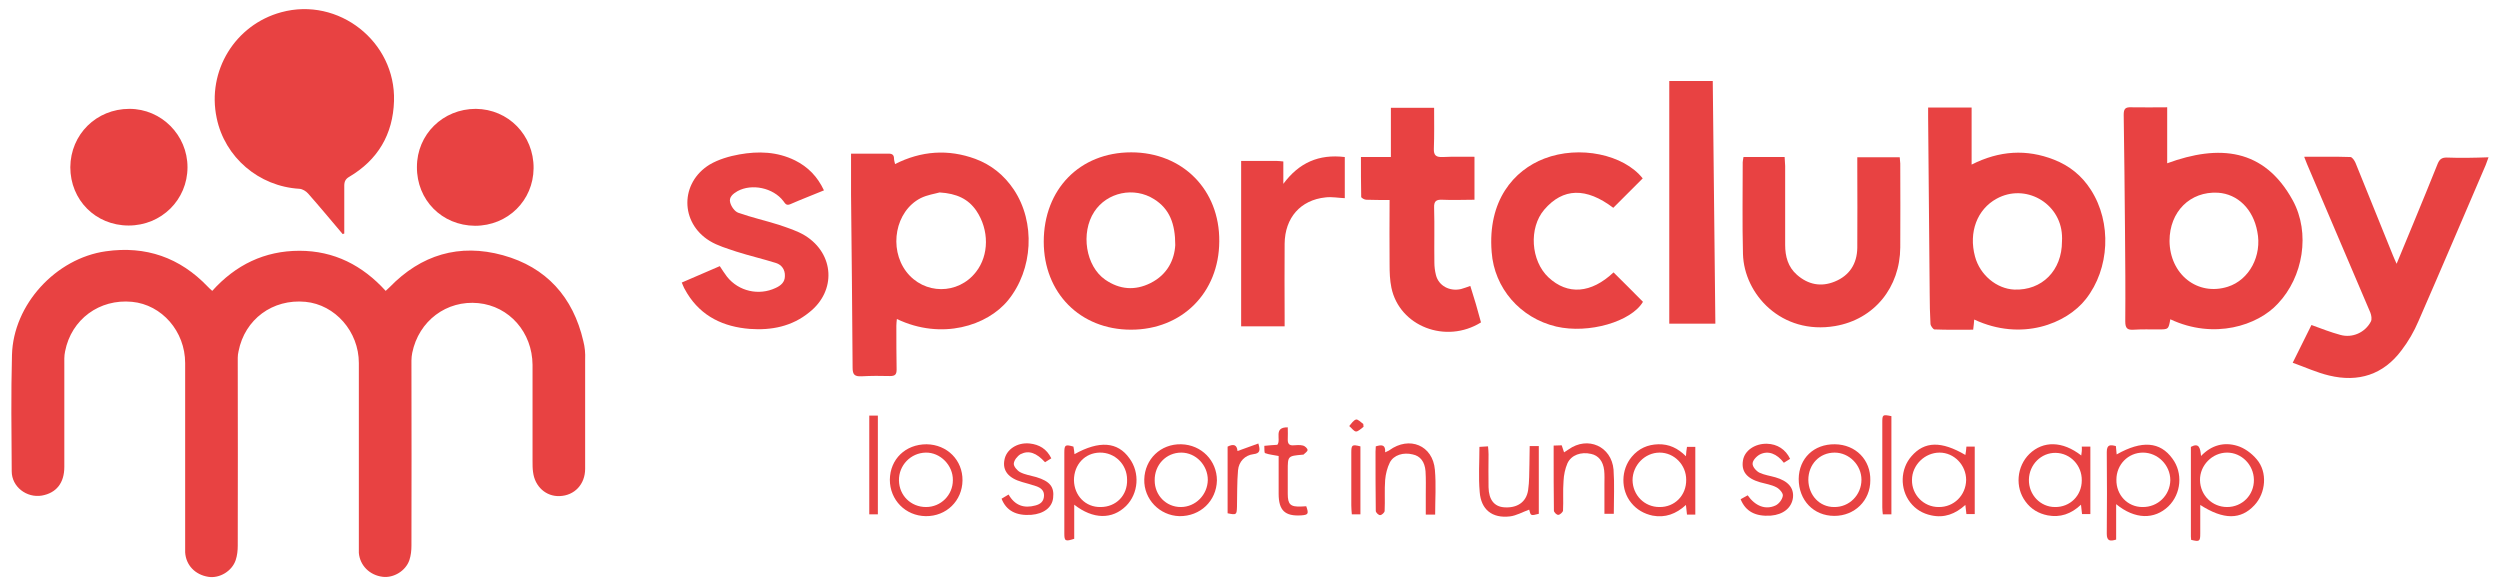 <?xml version="1.0" encoding="UTF-8"?> <!-- Generator: Adobe Illustrator 25.3.1, SVG Export Plug-In . SVG Version: 6.00 Build 0) --> <svg xmlns="http://www.w3.org/2000/svg" xmlns:xlink="http://www.w3.org/1999/xlink" version="1.1" id="Livello_1" x="0px" y="0px" viewBox="0 0 960 225" style="enable-background:new 0 0 960 225;" xml:space="preserve"> <style type="text/css"> .st0{fill:#E84242;} </style> <g> <path class="st0" d="M224,131c-3.9-16.9-14.2-28.4-30.9-33c-16.7-4.6-31.4-0.2-43.5,12.3c-0.4,0.4-0.9,0.8-1.5,1.4 c-8.9-9.8-19.8-15.4-33.1-15.4c-13.4,0-24.5,5.4-33.5,15.4c-0.7-0.6-1.2-1.1-1.7-1.6C69.1,98.9,56,94.3,40.6,96.5 c-19.1,2.7-35.5,20.4-36,39.8c-0.4,14.9-0.2,29.8-0.1,44.7c0,5.9,5.7,10.3,11.6,9.3c5.5-1,8.6-4.8,8.6-11c0-13,0-26,0-39 c0-1.8-0.1-3.6,0.3-5.4c2.4-12.3,13.2-20.2,25.7-19c11.5,1.1,20.4,11.4,20.4,23.5c0,23.2,0,46.5,0,69.7c0,1,0,2,0,3 c0.3,4.9,3.8,8.6,8.9,9.4c4.3,0.7,9.1-2.2,10.5-6.4c0.6-1.8,0.8-3.7,0.8-5.6c0.1-23.2,0-46.5,0-69.7c0-1.6-0.1-3.3,0.3-4.9 c2.4-12.3,13.1-20.2,25.7-19c11.4,1.1,20.5,11.4,20.5,23.5c0,23.4,0,46.8,0,70.2c0,0.9,0,1.8,0,2.7c0.4,4.8,4.1,8.6,9.2,9.2 c4.2,0.5,8.8-2.3,10.2-6.4c0.6-1.8,0.8-3.7,0.8-5.6c0.1-22.7,0-45.4,0-68.1c0-2-0.1-4,0.3-5.9c2.5-12.3,13.2-20.3,25.4-19.1 c11.9,1.2,20.7,11.2,20.8,23.7c0,12.4,0,24.8,0,37.1c0,1.4,0,2.7,0.2,4.1c0.7,5.6,5,9.4,10.2,9.2c5.7-0.2,9.8-4.5,9.8-10.5 c0-14,0-28,0-42C224.8,135.7,224.6,133.3,224,131z"></path> <path class="st0" d="M115,72.5c1.2,0.1,2.5,0.9,3.3,1.8c4.5,5.1,8.9,10.4,13.3,15.6c0.2-0.1,0.4-0.2,0.6-0.2c0-6.1,0-12.3,0-18.4 c0-1.6,0.5-2.6,1.9-3.4c11-6.5,16.8-16.3,17.2-29.1C152,16,130-1.3,108,4.7C90.3,9.5,79.4,27.2,83.2,45.3 C86.3,60.4,99.4,71.6,115,72.5z"></path> <path class="st0" d="M880.4,76.9c-11-20-28.3-21.5-48.2-14.2c0-7.1,0-14.1,0-21.5c-4.8,0-9.3,0.1-13.8,0c-2.3-0.1-2.9,0.6-2.9,2.9 c0.2,14.8,0.4,29.6,0.5,44.4c0.1,11.6,0.2,23.3,0.1,34.9c0,2.7,0.8,3.4,3.4,3.2c3.1-0.2,6.1-0.1,9.2-0.1c4,0,4,0,4.7-3.9 c16.8,7.9,33.6,2.4,41.3-6C884.4,106.4,887.3,89.5,880.4,76.9z M855.5,110.1c-11.6,3.7-22.3-4.7-22.4-17.6 c0-11.2,7.9-19.1,18.6-18.5c7.6,0.5,13.5,6.3,15.1,14.9C868.7,98.2,863.7,107.5,855.5,110.1z"></path> <path class="st0" d="M341.8,144.4c1.9,0,2.5-0.6,2.5-2.5c-0.1-5.6-0.1-11.2-0.1-16.8c0-0.8,0.1-1.7,0.2-2.6 c17.2,8.2,34.7,2.6,42.7-7.2c9.6-11.8,10.6-29.9,2.2-42.5c-3.7-5.5-8.6-9.5-14.8-11.8c-10.4-3.8-20.7-3.1-30.8,2 c-0.2-0.9-0.4-1.5-0.4-2.1c0-1.3-0.6-1.9-2-1.9c-4.8,0-9.6,0-14.5,0c0,5.5,0,10.6,0,15.8c0.2,22.1,0.5,44.2,0.6,66.4 c0,2.7,0.8,3.4,3.4,3.3C334.5,144.3,338.2,144.3,341.8,144.4z M353.5,76.1c2.6-1.3,5.6-1.7,7.3-2.2c6.6,0.4,11,2.5,14.1,7 c5,7.4,4.9,17.1-0.1,23.5c-6.9,8.9-20,8.8-26.8-0.1C341.2,95.3,343.8,81.1,353.5,76.1z"></path> <path class="st0" d="M788.7,61.3c-10.5-4.1-20.9-3.5-31.6,1.9c0-7.6,0-14.7,0-21.9c-5.8,0-11.1,0-16.7,0c0,1.4,0,2.5,0,3.6 c0.2,22.6,0.4,45.2,0.6,67.8c0,3.9,0.1,7.8,0.3,11.6c0,0.8,1,2.1,1.5,2.2c4.9,0.2,9.9,0.1,14.9,0.1c0.2-1.5,0.3-2.7,0.4-3.9 c18.2,8.5,35.5,1.6,42.9-7.9c9.1-11.6,10-29.3,1.9-41.9C799.4,67.4,794.6,63.6,788.7,61.3z M791.8,92.7c0,11.2-7.7,18.9-18.3,18.5 c-6.8-0.3-13.2-5.6-15.1-12.7c-2.5-9.3,0.8-18.1,8.3-22.2c10.9-6,24.4,1.5,25.1,14C791.9,91.1,791.8,91.9,791.8,92.7z"></path> <path class="st0" d="M939.5,60.5c-1.9,0-2.7,0.7-3.4,2.3c-3,7.6-6.2,15.2-9.3,22.8c-2.1,5-4.1,10-6.5,15.7 c-0.7-1.6-1.1-2.4-1.4-3.2c-4.8-11.9-9.6-23.7-14.4-35.6c-0.4-0.9-1.2-2.1-1.9-2.2c-5.8-0.2-11.6-0.1-17.8-0.1 c0.5,1.2,0.8,2,1.1,2.8c8.1,19,16.2,38,24.3,57c0.4,1,0.7,2.6,0.2,3.5c-2.2,4.2-7.1,6.4-11.7,5.1c-3.7-1-7.3-2.4-11.1-3.8 c-2.3,4.6-4.6,9.3-7.2,14.5c4.8,1.7,9.3,3.8,14,4.9c11.2,2.7,20.8-0.3,27.8-9.7c2.6-3.4,4.8-7.2,6.5-11.2 c8.7-19.9,17.2-39.9,25.8-59.9c0.4-0.9,0.6-1.8,1.1-3C950,60.6,944.8,60.7,939.5,60.5z"></path> <path class="st0" d="M434.4,58.5c-19.8,0-33.6,14.2-33.6,34.3c0,19.7,14,33.8,33.5,33.8c19.6,0,33.8-14.2,33.9-33.9 C468.4,72.9,454.1,58.5,434.4,58.5z M441.8,108.7c-6,3-11.9,2.5-17.4-1.3c-7.5-5.2-9.5-18-4.2-26.1c4.9-7.5,15.3-9.7,23-4.8 c5.9,3.7,8.1,9.4,8.1,17.6C451,99.6,448.4,105.4,441.8,108.7z"></path> <path class="st0" d="M729.5,60.4c-5.5,0-10.8,0-16.3,0c0,1.3,0,2.3,0,3.4c0,10.5,0.1,21,0,31.4c-0.1,6.1-3,10.6-8.6,12.9 c-5.3,2.2-10.3,1.2-14.6-2.6c-3.4-3-4.5-7-4.5-11.5c0-10.1,0-20.2,0-30.3c0-1.1-0.2-2.3-0.2-3.4c-5.4,0-10.4,0-15.8,0 c-0.1,0.8-0.3,1.4-0.3,2c0,11.7-0.2,23.5,0.1,35.2c0.4,15.5,14.8,31.2,35.4,27.7c15.1-2.6,24.9-14.9,25-30.2 c0.1-10.7,0-21.5,0-32.2C729.7,62,729.5,61.2,729.5,60.4z"></path> <path class="st0" d="M309.2,90.5c-3.1-1.9-6.7-3-10.2-4.2c-5.1-1.6-10.4-2.8-15.5-4.6c-1.4-0.5-2.7-2.4-3.1-3.9 c-0.6-2.1,1.1-3.4,2.8-4.4c5.5-3,13.7-1.3,17.6,3.8c0.7,0.9,1.1,1.9,2.7,1.2c4.1-1.8,8.3-3.4,12.9-5.3c-2.5-5.3-6.1-9-11.1-11.5 c-6.9-3.4-14.1-3.6-21.4-2.3c-3.9,0.7-8,1.9-11.4,3.9c-11.4,7-11.4,22.3,0,29.3c3.1,1.9,6.7,2.9,10.2,4.1c5,1.6,10.2,2.8,15.3,4.4 c2.2,0.7,3.5,2.6,3.4,5c0,2.4-1.6,3.7-3.6,4.6c-6.4,3-14.1,1.3-18.6-4.3c-1-1.3-1.8-2.6-2.8-4.1c-4.9,2.1-9.7,4.2-14.6,6.3 c0.4,0.9,0.6,1.5,0.9,2.1c0.4,0.7,0.8,1.4,1.2,2.1c5.5,8.9,14,12.8,24,13.6c8.3,0.6,16.2-0.9,22.9-6.4 C321.2,111.7,320.4,97.5,309.2,90.5z"></path> <path class="st0" d="M564.6,109.8c-1.4,0.5-2.5,0.9-3.6,1.2c-4.4,1-8.6-1.3-9.6-5.4c-0.4-1.6-0.6-3.2-0.6-4.8 c-0.1-7,0.1-14.1-0.1-21.1c-0.1-2.5,0.9-3.1,3.1-3c4.1,0.2,8.2,0,12.4,0c0-5.7,0-11,0-16.5c-4.2,0-8.2-0.1-12.2,0.1 c-2.5,0.1-3.5-0.6-3.4-3.2c0.2-5.1,0.1-10.3,0.1-15.7c-5.7,0-11,0-16.6,0c0,6.3,0,12.5,0,18.9c-3.9,0-7.5,0-11.5,0 c0,5.3,0,10.3,0.1,15.3c0,0.4,1.3,1.1,1.9,1.1c2.9,0.1,5.9,0.1,9,0.1c0,8.6-0.1,16.7,0,24.8c0,3,0.1,6,0.7,8.9 c3.1,14.8,20.9,21.7,34.4,13.3C567.5,119.2,566.1,114.5,564.6,109.8z"></path> <path class="st0" d="M597.6,125.4c12.5,2.9,28.8-1.9,33.3-9.5c-3.8-3.8-7.5-7.6-11.3-11.3c-8.6,8.1-17.6,8.8-25,1.9 c-6.8-6.4-7.6-19-1.6-26c7.2-8.4,16.1-8.6,26.5-0.7c3.8-3.8,7.5-7.5,11.3-11.3c-7.3-9.2-24.3-12.8-37.8-7.6 c-11.7,4.5-21.8,16.1-20.2,35.9C573.8,110.6,583.7,122.1,597.6,125.4z"></path> <path class="st0" d="M641,31.1c0,31.2,0,62.2,0,93.2c6.2,0,11.8,0,17.7,0c-0.3-31.1-0.7-62.1-1-93.2 C651.8,31.1,646.3,31.1,641,31.1z"></path> <path class="st0" d="M182.4,86.7c12.6,0,22.4-9.7,22.5-22.1c0.1-12.7-9.7-22.7-22.2-22.8c-12.6,0-22.6,9.8-22.6,22.3 C160,76.8,169.7,86.6,182.4,86.7z"></path> <path class="st0" d="M49.4,86.6c12.6,0,22.6-9.9,22.6-22.4c0-12.3-10-22.4-22.3-22.4C37,41.8,27.1,51.6,27,64.2 C27,76.8,36.7,86.6,49.4,86.6z"></path> <path class="st0" d="M492.8,70.6c0-2.8,0-5.6,0-8.6c-1.1-0.1-1.8-0.2-2.5-0.2c-4.6,0-9.2,0-13.7,0c0,21.4,0,42.4,0,63.5 c5.8,0,11.2,0,16.7,0c0-1.3,0-2.4,0-3.5c0-9.4-0.1-18.8,0-28.2c0.1-10,6.1-16.8,15.7-17.8c2.4-0.3,4.9,0.2,7.4,0.3 c0-5.4,0-10.6,0-15.8C506.4,59.1,498.8,62.5,492.8,70.6z"></path> <path class="st0" d="M859.1,171.2c-4.9-1.5-9.8-0.4-13.9,3.9c-0.3-3-0.7-5.2-3.9-3.5c0,11.5,0,22.9,0,34.4c0,0.4,0.1,0.9,0.1,1.3 c3.2,0.8,3.5,0.6,3.5-2.4c0-1.4,0-2.9,0-4.3c0-2.1,0-4.2,0-6.7c9,5.8,15.6,5.7,20.8,0.1c4.4-4.7,5.1-12.7,0.9-17.6 C864.6,174,861.8,172,859.1,171.2z M855.2,194.7c-5.7,0-10.3-4.5-10.4-10.3c-0.1-5.7,4.7-10.6,10.4-10.6c5.6,0,10.2,4.7,10.3,10.4 C865.6,190.1,861,194.7,855.2,194.7z"></path> <path class="st0" d="M812.8,174.5c-0.1-1.1-0.2-2.1-0.3-3.2c-2.2-0.6-3.5-0.6-3.5,2.3c0.1,10.5,0.1,21,0,31.4 c0,2.8,1.3,2.9,3.6,2.2c0-4.3,0-8.7,0-13.6c7.2,5.9,14.7,6,20.1,0.8c4.9-4.8,5.6-12.8,1.5-18.3C829.5,169.6,822.5,169,812.8,174.5z M822.7,194.7c-5.7,0-10.1-4.6-10-10.5c0-5.8,4.5-10.4,10.2-10.4c5.7,0,10.5,4.8,10.5,10.6C833.3,190.2,828.6,194.8,822.7,194.7z"></path> <path class="st0" d="M412.6,174.4c-0.1-1-0.2-2-0.4-2.9c-3.1-0.9-3.5-0.7-3.5,2.3c0,10.4,0,20.8,0,31.1c0,2.9,0.4,3.1,3.8,2 c0-4.2,0-8.5,0-13.1c7.3,5.7,14.6,5.7,19.9,0.5c4.8-4.8,5.4-12.8,1.3-18.3C429.2,169.6,422.1,169.1,412.6,174.4z M422.6,194.7 c-5.8,0.1-10.1-4.4-10.2-10.3c0-6,4.2-10.5,9.9-10.6c5.8-0.1,10.5,4.5,10.5,10.4C433,190.2,428.6,194.7,422.6,194.7z"></path> <path class="st0" d="M799.2,174.9c-7.2-5.6-14.6-5.7-19.9-0.6c-4.9,4.8-5.6,12.8-1.5,18.3c2.1,2.9,5,4.6,8.5,5.3 c4.8,0.9,9-0.5,12.8-4.1c0.2,1.5,0.3,2.5,0.4,3.6c1.2,0,2.2,0,3.2,0c0-8.7,0-17.3,0-25.9c-1.2,0-2.2,0-3.3,0 C799.5,172.7,799.4,173.7,799.2,174.9z M789.1,194.7c-5.6,0-10.1-4.7-10-10.5c0.1-5.8,4.7-10.4,10.3-10.3c5.6,0.1,10.1,4.8,10,10.6 C799.4,190.3,794.9,194.8,789.1,194.7z"></path> <path class="st0" d="M754.7,174.7c-9.2-5.4-15.7-5.3-20.7,0.5c-4.3,4.9-4.5,12.5-0.5,17.7c2.1,2.7,4.8,4.3,8.1,5 c5,1.1,9.2-0.5,13.1-4c0.2,1.5,0.3,2.5,0.4,3.5c1.1,0,2.2,0,3.2,0c0-8.8,0-17.3,0-25.9c-1.2,0-2.2,0-3.2,0 C755,172.8,754.9,173.7,754.7,174.7z M744.4,194.7c-5.7,0-10.3-4.7-10.2-10.4c0-5.7,4.9-10.5,10.6-10.5c5.6,0,10.2,4.8,10.2,10.5 C754.9,190.2,750.3,194.8,744.4,194.7z"></path> <path class="st0" d="M647.4,175.2c-3.1-3.1-6.5-4.7-10.6-4.6c-4.1,0.1-7.5,1.6-10.2,4.8c-4.2,5-4.3,12.7-0.2,17.7 c2.1,2.6,4.9,4.2,8.2,4.9c4.8,0.9,9-0.6,12.8-4.1c0.2,1.5,0.3,2.5,0.4,3.7c1.1,0,2.1,0,3.2,0c0-8.9,0-17.4,0-26c-1.2,0-2.2,0-3.2,0 C647.6,172.8,647.5,173.7,647.4,175.2z M637.2,194.7c-5.7,0-10.2-4.5-10.3-10.3c0-5.7,4.7-10.6,10.4-10.6c5.6,0,10.2,4.7,10.2,10.4 C647.6,190.2,643.1,194.8,637.2,194.7z"></path> <path class="st0" d="M704.6,170.6c-8.1-0.1-13.8,5.4-13.9,13.3c0,8.2,5.7,14.2,13.7,14.2c7.8,0,13.8-5.9,13.8-13.6 C718.4,176.6,712.6,170.7,704.6,170.6z M704.3,194.7c-5.6,0-9.8-4.5-9.9-10.4c0-6,4.3-10.5,10.1-10.5c5.6,0,10.3,4.8,10.3,10.4 C714.8,190.1,710.1,194.8,704.3,194.7z"></path> <path class="st0" d="M453.6,170.6c-7.9-0.2-14,5.7-14.2,13.5c-0.2,7.6,5.9,13.9,13.5,14.1c8,0.1,14.2-5.8,14.4-13.7 C467.3,176.9,461.4,170.8,453.6,170.6z M453.4,194.7c-5.6,0-10-4.5-10-10.2c-0.1-6,4.4-10.7,10.2-10.7c5.6,0,10.2,4.8,10.2,10.5 C463.7,190,459.1,194.7,453.4,194.7z"></path> <path class="st0" d="M355.8,170.6c-8.1,0-14,5.7-14.1,13.6c0,7.8,6,13.9,13.8,14c7.9,0.1,14-5.9,14.1-13.7 C369.7,176.7,363.7,170.7,355.8,170.6z M355.6,194.7c-5.8,0-10.3-4.4-10.4-10.2c-0.1-5.8,4.5-10.6,10.3-10.7 c5.6-0.1,10.5,4.9,10.4,10.6C365.9,190.1,361.3,194.7,355.6,194.7z"></path> <path class="st0" d="M602.3,172.6c-0.5,0.3-1,0.7-1.7,1.1c-0.3-1-0.6-1.8-0.9-2.7c-1,0-1.9,0.1-3.1,0.1c0,1.2,0,2,0,2.8 c0,7.4,0,14.8,0.1,22.2c0,0.6,1.1,1.7,1.7,1.6c0.6,0,1.7-1,1.8-1.6c0.2-3.8-0.1-7.6,0.2-11.4c0.1-2.3,0.6-4.7,1.5-6.8 c1.5-3.2,5.2-4.5,9.1-3.6c2.8,0.6,4.6,2.8,5,6.3c0.2,1.8,0.1,3.6,0.1,5.4c0,3.8,0,7.5,0,11.3c1.4,0,2.4,0,3.6,0 c0-5.8,0.3-11.4-0.1-17C618.8,171.4,609.7,167.3,602.3,172.6z"></path> <path class="st0" d="M533.5,172.9c-0.4,0.3-0.9,0.4-1.6,0.8c0.2-3-1.3-3-3.6-2.3c0,0.8-0.1,1.4-0.1,2c0,7.6,0,15.2,0.1,22.8 c0,0.6,1.1,1.7,1.7,1.6c0.6,0,1.7-1,1.7-1.6c0.2-4-0.1-8,0.2-11.9c0.2-2.3,0.8-4.7,1.8-6.7c1.5-2.9,5.2-4,8.8-3.1 c2.9,0.6,4.6,2.8,4.9,6.4c0.2,3,0.1,6,0.1,8.9c0,2.6,0,5.2,0,7.8c1.4,0,2.4,0,3.6,0c0-5.8,0.4-11.5-0.1-17.2 C550.2,171,541.2,167.3,533.5,172.9z"></path> <path class="st0" d="M587.3,178.2c-0.1,3.3,0,6.7-0.5,10c-0.7,4.7-4.3,7-9.3,6.6c-3.7-0.3-5.8-2.9-5.9-7.7c-0.1-4.2,0-8.5,0-12.7 c0-0.9-0.1-1.9-0.2-3c-1.3,0.1-2.2,0.1-3.3,0.2c0,5.9-0.4,11.6,0.1,17.3c0.5,6.8,4.8,10.2,11.6,9.4c2.5-0.3,4.9-1.7,7.4-2.6 c0.6,2.4,0.6,2.4,3.7,1.6c0-8.5,0-17.1,0-26c-1.2,0-2.2,0-3.5,0C587.3,173.7,587.4,175.9,587.3,178.2z"></path> <path class="st0" d="M681.8,183.3c-2.1-0.6-4.3-0.9-6.2-1.8c-1.2-0.6-2.7-2.3-2.6-3.5c0-1.2,1.5-2.8,2.8-3.5 c3.2-1.6,6.5-0.3,9.2,3.2c0.8-0.5,1.6-1,2.4-1.5c-1.7-3.6-4.9-5.7-8.9-5.8c-4.6-0.1-8.6,2.6-9.2,6.4c-0.7,4.2,1.4,6.9,6.6,8.4 c2.1,0.6,4.3,0.9,6.2,1.9c1.2,0.6,2.7,2.3,2.5,3.3c-0.2,1.4-1.5,3.1-2.8,3.7c-3.9,1.8-7.8,0.2-10.7-3.9c-0.8,0.5-1.7,0.9-2.7,1.5 c1.9,4.7,5.7,6.7,11.6,6.3c4.8-0.4,8-3,8.5-6.9C688.9,187.3,686.6,184.7,681.8,183.3z"></path> <path class="st0" d="M397.9,183.2c-2.1-0.6-4.3-0.9-6.2-1.9c-1.1-0.6-2.5-2.2-2.4-3.3c0.1-1.3,1.4-2.9,2.6-3.6 c3.2-1.6,6.1-0.5,9.4,3.1c0.7-0.5,1.5-0.9,2.4-1.5c-1.8-3.7-4.7-5.3-8.3-5.7c-4.8-0.5-9,2.3-9.7,6.3c-0.8,4.1,1.5,7,6.8,8.5 c1.8,0.5,3.6,1,5.4,1.6c1.7,0.6,3.1,1.6,3,3.7c-0.1,2.2-1.4,3.2-3.3,3.7c-4.4,1.2-7.9,0-10.3-4.2c-1,0.6-1.8,1.1-2.7,1.6 c1.8,4.6,5.6,6.6,11.4,6.2c4.8-0.4,8-2.8,8.4-6.5C404.9,187,403.2,184.8,397.9,183.2z"></path> <path class="st0" d="M499.7,194.5c-4.2,0.2-5.2-0.8-5.2-4.9c0-3,0-6,0-8.9c0-5.6,0-5.6,5.7-6.1c0.1,0,0.2,0,0.3,0 c0.6-0.6,1.6-1.2,1.6-1.8c0-0.6-1-1.5-1.7-1.7c-1.2-0.3-2.5-0.2-3.8-0.1c-1.5,0.1-2.1-0.6-2.1-2.1c0.1-1.6,0-3.2,0-4.8 c-5.7-0.1-2.4,4.7-4,6.7c-1.6,0.1-3.2,0.2-5,0.4c0.1,1.1-0.1,2.6,0.3,2.8c1.6,0.6,3.3,0.7,5.2,1.1c0,5,0,9.7,0,14.5 c0,6.4,2.4,8.7,8.7,8.3c2.7-0.2,2.9-0.6,1.9-3.5C500.9,194.4,500.3,194.5,499.7,194.5z"></path> <path class="st0" d="M722.8,162.3c0,10.8,0,21.7,0,32.5c0,0.9,0.1,1.8,0.2,2.7c1.2,0,2.2,0,3.3,0c0-12.7,0-25.1,0-37.7 C722.9,159.1,722.8,159.2,722.8,162.3z"></path> <path class="st0" d="M333.8,197.5c1.2,0,2.2,0,3.3,0c0-12.7,0-25.2,0-37.9c-1.1,0-2.1,0-3.3,0C333.8,172.4,333.8,184.9,333.8,197.5 z"></path> <path class="st0" d="M475.2,173.2c-0.2-2.5-1.6-2.8-3.8-1.7c0,8.6,0,17,0,25.6c3.4,0.7,3.5,0.6,3.6-2.5c0.1-4.7,0-9.4,0.4-14 c0.3-3.4,2.7-5.8,5.9-6.2c2.6-0.3,2.7-1.5,1.9-4.1C480.4,171.3,477.9,172.2,475.2,173.2z"></path> <path class="st0" d="M518.9,173.8c0,6.7,0,13.5,0,20.2c0,1.1,0.1,2.3,0.2,3.5c1.2,0,2.2,0,3.3,0c0-8.9,0-17.5,0-26.1 C519.2,170.6,518.9,170.8,518.9,173.8z"></path> <path class="st0" d="M520.7,161.1c-1,0.3-1.8,1.6-2.6,2.5c0.9,0.7,1.7,2,2.6,2.1c0.9,0,1.9-1.1,2.9-1.8c0-0.4-0.1-0.8-0.1-1.1 C522.5,162.1,521.4,160.9,520.7,161.1z"></path> </g> </svg> 
